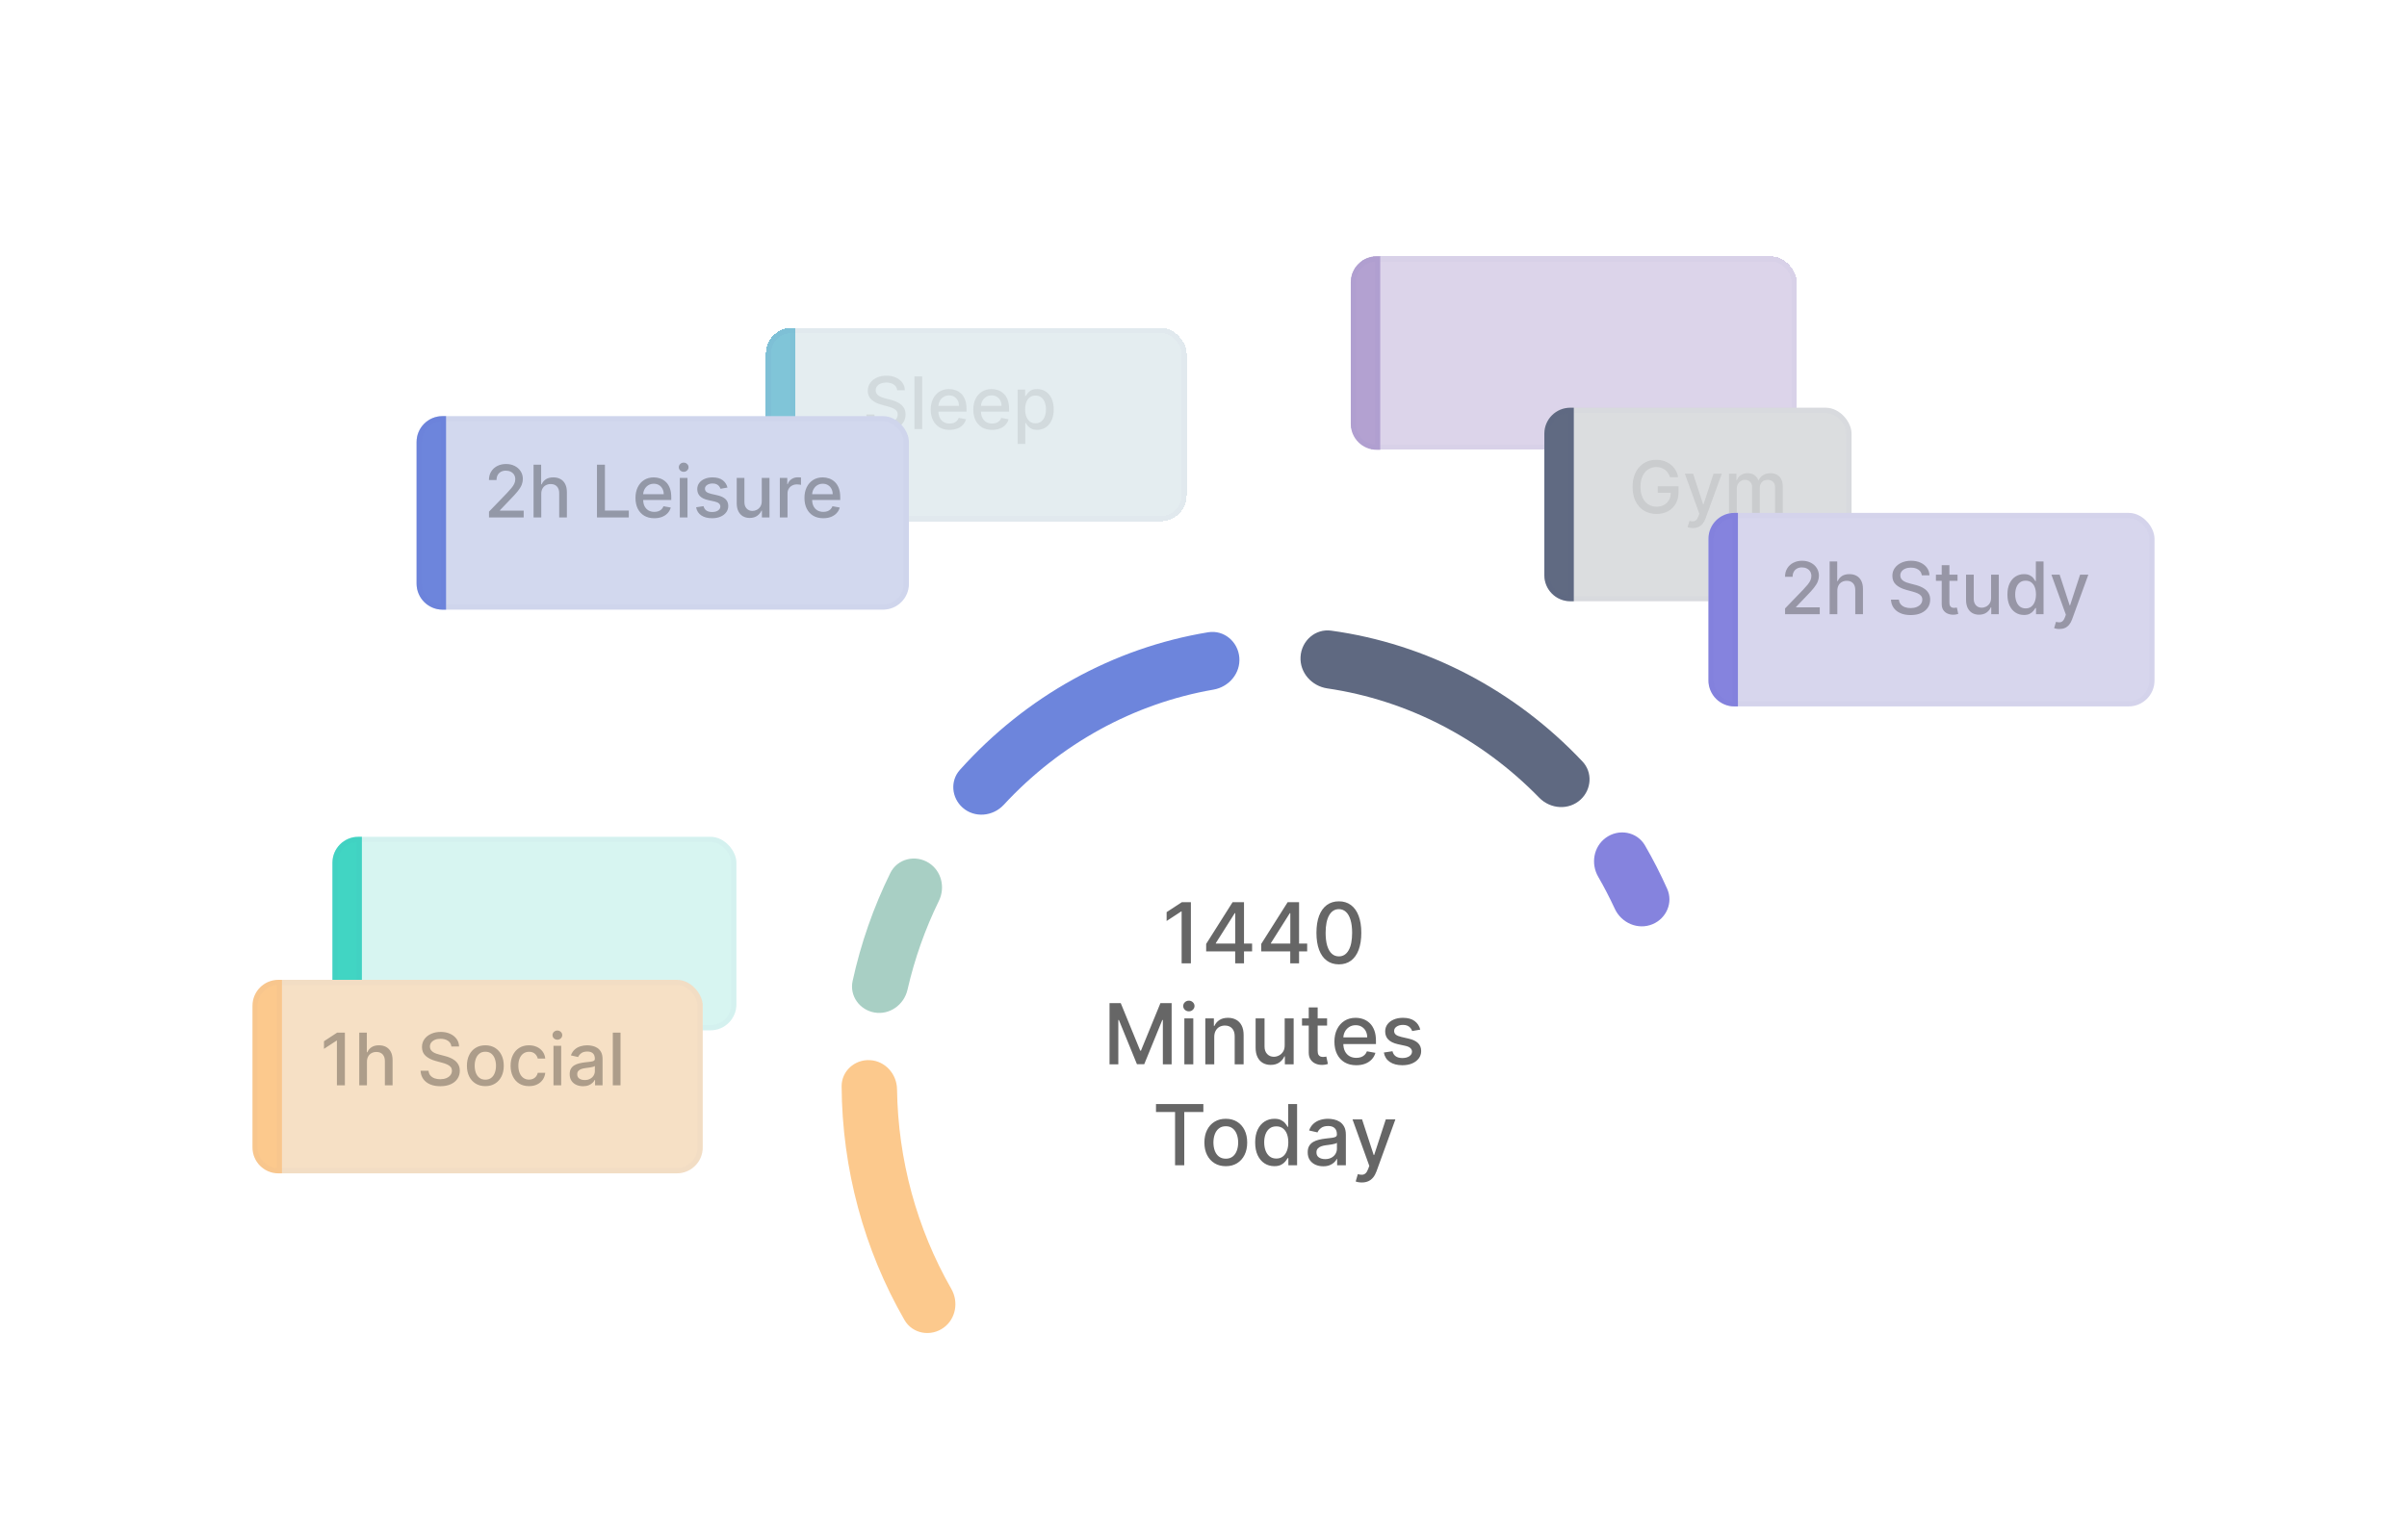 <svg width="572" height="366" viewBox="0 0 572 366" fill="none" xmlns="http://www.w3.org/2000/svg">
<path d="M224.29 315.578C221.214 317.848 216.847 317.091 214.939 313.778C205.295 297.033 200.131 277.842 200.002 258.251C199.978 254.602 203.114 251.805 206.757 252.012C210.371 252.218 213.117 255.307 213.169 258.926C213.408 275.665 217.86 292.042 226.068 306.378C227.84 309.474 227.16 313.46 224.29 315.578Z" fill="#FCC98D"/>
<path d="M228.763 191.991C226.118 189.657 225.75 185.643 228.104 183.016C243.784 165.519 264.546 154.012 287.1 150.3C290.847 149.684 294.197 152.507 294.514 156.292C294.828 160.029 292.064 163.292 288.37 163.933C269.412 167.221 251.942 176.819 238.533 191.314C235.957 194.098 231.607 194.501 228.763 191.991Z" fill="#6D85DC"/>
<path d="M309.062 156.114C309.29 152.311 312.576 149.395 316.35 149.915C338.965 153.028 359.976 163.968 376.062 181.021C378.496 183.602 378.227 187.647 375.628 190.061C372.831 192.657 368.445 192.362 365.782 189.628C352.059 175.541 334.415 166.435 315.437 163.645C311.702 163.096 308.837 159.882 309.062 156.114Z" fill="#5F6981"/>
<path d="M207.789 240.684C204.253 240.059 201.851 236.71 202.616 233.201C204.562 224.282 207.571 215.658 211.571 207.536C213.249 204.128 217.527 203.086 220.731 205.126C223.734 207.038 224.68 210.962 223.116 214.16C219.84 220.861 217.335 227.951 215.655 235.278C214.833 238.863 211.411 241.324 207.789 240.684Z" fill="#A8CFC4"/>
<path d="M381.547 199.193C384.621 196.912 388.996 197.657 390.915 200.969C392.848 204.305 394.609 207.748 396.189 211.284C397.646 214.544 396.025 218.296 392.735 219.683C389.273 221.141 385.312 219.426 383.734 216.017C382.531 213.419 381.216 210.881 379.792 208.41C378.01 205.315 378.68 201.322 381.547 199.193Z" fill="#8583DE"/>
<g filter="url(#filter0_d_1550_3530)">
<rect x="321" y="56" width="106" height="46" rx="6.152" fill="#B3A1D1" fill-opacity="0.46" shape-rendering="crispEdges"/>
<rect x="321.615" y="56.615" width="104.77" height="44.77" rx="5.537" stroke="#345BA2" stroke-opacity="0.02" stroke-width="1.23" shape-rendering="crispEdges"/>
</g>
<g filter="url(#filter1_d_1550_3530)">
<rect x="79" y="194" width="96" height="46" rx="6.152" fill="#D7F5F1"/>
<rect x="79.615" y="194.615" width="94.77" height="44.77" rx="5.537" stroke="#345BA2" stroke-opacity="0.02" stroke-width="1.23"/>
</g>
<g filter="url(#filter2_d_1550_3530)">
<rect x="367" y="92" width="73" height="46" rx="6.152" fill="#DBDDDF"/>
<rect x="367.615" y="92.615" width="71.77" height="44.77" rx="5.537" stroke="#345BA2" stroke-opacity="0.02" stroke-width="1.23"/>
</g>
<g filter="url(#filter3_d_1550_3530)">
<rect x="182" y="73" width="100" height="46" rx="6.152" fill="#BBD3DA" fill-opacity="0.4" shape-rendering="crispEdges"/>
<rect x="182.615" y="73.615" width="98.77" height="44.77" rx="5.537" stroke="#345BA2" stroke-opacity="0.02" stroke-width="1.23" shape-rendering="crispEdges"/>
</g>
<path d="M213.209 92.763C213.144 92.184 212.875 91.736 212.402 91.417C211.929 91.095 211.333 90.934 210.616 90.934C210.102 90.934 209.657 91.016 209.282 91.179C208.907 91.338 208.615 91.558 208.407 91.84C208.203 92.117 208.101 92.433 208.101 92.788C208.101 93.085 208.171 93.342 208.309 93.558C208.452 93.775 208.638 93.956 208.866 94.103C209.098 94.246 209.347 94.366 209.612 94.464C209.877 94.558 210.132 94.635 210.377 94.696L211.6 95.014C212 95.112 212.41 95.245 212.83 95.412C213.25 95.579 213.639 95.799 213.998 96.073C214.357 96.346 214.647 96.684 214.867 97.088C215.091 97.492 215.203 97.975 215.203 98.538C215.203 99.247 215.02 99.877 214.653 100.428C214.29 100.978 213.762 101.413 213.068 101.731C212.379 102.049 211.545 102.208 210.567 102.208C209.629 102.208 208.817 102.059 208.132 101.761C207.447 101.464 206.911 101.042 206.523 100.495C206.136 99.945 205.922 99.292 205.881 98.538H207.777C207.814 98.99 207.961 99.368 208.218 99.669C208.479 99.967 208.811 100.189 209.215 100.336C209.623 100.479 210.069 100.55 210.554 100.55C211.089 100.55 211.564 100.467 211.98 100.299C212.4 100.128 212.73 99.892 212.971 99.59C213.211 99.284 213.332 98.927 213.332 98.519C213.332 98.148 213.225 97.844 213.013 97.608C212.805 97.371 212.522 97.176 212.163 97.021C211.808 96.866 211.407 96.729 210.958 96.611L209.478 96.207C208.475 95.934 207.679 95.532 207.092 95.002C206.509 94.472 206.217 93.77 206.217 92.898C206.217 92.176 206.413 91.546 206.805 91.007C207.196 90.469 207.726 90.051 208.395 89.754C209.064 89.452 209.818 89.301 210.658 89.301C211.507 89.301 212.255 89.45 212.903 89.747C213.556 90.045 214.07 90.455 214.445 90.977C214.82 91.495 215.016 92.09 215.032 92.763H213.209ZM219.144 89.472V102H217.315V89.472H219.144ZM225.654 102.19C224.729 102.19 223.931 101.992 223.263 101.596C222.598 101.197 222.084 100.636 221.721 99.914C221.362 99.188 221.183 98.338 221.183 97.363C221.183 96.401 221.362 95.553 221.721 94.819C222.084 94.084 222.59 93.511 223.238 93.1C223.891 92.688 224.653 92.482 225.526 92.482C226.056 92.482 226.57 92.569 227.068 92.745C227.565 92.92 228.012 93.195 228.407 93.571C228.803 93.946 229.115 94.433 229.343 95.033C229.571 95.628 229.686 96.352 229.686 97.204V97.853H222.217V96.482H227.893C227.893 96.001 227.795 95.575 227.6 95.204C227.404 94.829 227.129 94.533 226.774 94.317C226.423 94.101 226.011 93.993 225.538 93.993C225.024 93.993 224.576 94.119 224.192 94.372C223.813 94.621 223.52 94.947 223.312 95.351C223.108 95.75 223.006 96.185 223.006 96.654V97.724C223.006 98.352 223.116 98.886 223.336 99.327C223.56 99.767 223.872 100.104 224.272 100.336C224.672 100.565 225.139 100.679 225.673 100.679C226.019 100.679 226.335 100.63 226.621 100.532C226.906 100.43 227.153 100.279 227.361 100.079C227.569 99.879 227.728 99.633 227.838 99.339L229.569 99.651C229.431 100.161 229.182 100.607 228.823 100.991C228.468 101.37 228.022 101.666 227.483 101.878C226.949 102.086 226.34 102.19 225.654 102.19ZM235.765 102.19C234.839 102.19 234.042 101.992 233.373 101.596C232.708 101.197 232.194 100.636 231.831 99.914C231.472 99.188 231.293 98.338 231.293 97.363C231.293 96.401 231.472 95.553 231.831 94.819C232.194 94.084 232.7 93.511 233.348 93.1C234.001 92.688 234.763 92.482 235.636 92.482C236.166 92.482 236.68 92.569 237.178 92.745C237.675 92.92 238.122 93.195 238.517 93.571C238.913 93.946 239.225 94.433 239.453 95.033C239.682 95.628 239.796 96.352 239.796 97.204V97.853H232.327V96.482H238.003C238.003 96.001 237.906 95.575 237.71 95.204C237.514 94.829 237.239 94.533 236.884 94.317C236.533 94.101 236.121 93.993 235.648 93.993C235.134 93.993 234.686 94.119 234.303 94.372C233.923 94.621 233.63 94.947 233.422 95.351C233.218 95.75 233.116 96.185 233.116 96.654V97.724C233.116 98.352 233.226 98.886 233.446 99.327C233.67 99.767 233.982 100.104 234.382 100.336C234.782 100.565 235.249 100.679 235.783 100.679C236.13 100.679 236.446 100.63 236.731 100.532C237.017 100.43 237.263 100.279 237.471 100.079C237.679 99.879 237.838 99.633 237.948 99.339L239.679 99.651C239.541 100.161 239.292 100.607 238.933 100.991C238.578 101.37 238.132 101.666 237.594 101.878C237.059 102.086 236.45 102.19 235.765 102.19ZM241.825 105.523V92.604H243.611V94.127H243.764C243.87 93.931 244.023 93.705 244.223 93.448C244.423 93.191 244.7 92.967 245.055 92.775C245.41 92.58 245.879 92.482 246.462 92.482C247.22 92.482 247.897 92.673 248.493 93.057C249.088 93.44 249.555 93.993 249.894 94.715C250.236 95.436 250.407 96.305 250.407 97.32C250.407 98.336 250.238 99.207 249.9 99.932C249.561 100.654 249.096 101.211 248.505 101.602C247.914 101.99 247.239 102.184 246.48 102.184C245.909 102.184 245.442 102.088 245.079 101.896C244.721 101.704 244.439 101.48 244.235 101.223C244.031 100.966 243.874 100.738 243.764 100.538H243.654V105.523H241.825ZM243.617 97.302C243.617 97.963 243.713 98.542 243.905 99.039C244.097 99.537 244.374 99.926 244.737 100.208C245.1 100.485 245.544 100.624 246.07 100.624C246.617 100.624 247.074 100.479 247.441 100.189C247.808 99.896 248.085 99.498 248.273 98.996C248.464 98.495 248.56 97.93 248.56 97.302C248.56 96.682 248.466 96.126 248.279 95.632C248.095 95.139 247.818 94.749 247.447 94.464C247.08 94.178 246.621 94.035 246.07 94.035C245.54 94.035 245.092 94.172 244.725 94.445C244.362 94.719 244.086 95.1 243.899 95.589C243.711 96.079 243.617 96.65 243.617 97.302Z" fill="black" fill-opacity="0.08"/>
<path d="M396.855 113.43C396.736 113.059 396.577 112.726 396.378 112.433C396.182 112.135 395.947 111.882 395.674 111.674C395.401 111.462 395.089 111.301 394.738 111.191C394.392 111.081 394.01 111.026 393.594 111.026C392.889 111.026 392.253 111.207 391.686 111.57C391.119 111.933 390.67 112.465 390.34 113.167C390.014 113.864 389.851 114.719 389.851 115.73C389.851 116.745 390.016 117.604 390.346 118.305C390.676 119.007 391.129 119.539 391.704 119.902C392.279 120.265 392.934 120.446 393.668 120.446C394.349 120.446 394.942 120.308 395.448 120.03C395.958 119.753 396.351 119.361 396.628 118.856C396.91 118.346 397.05 117.747 397.05 117.057L397.54 117.149H393.955V115.589H398.879V117.015C398.879 118.067 398.655 118.98 398.207 119.755C397.762 120.526 397.146 121.121 396.359 121.541C395.576 121.961 394.679 122.171 393.668 122.171C392.534 122.171 391.539 121.91 390.683 121.388C389.83 120.866 389.165 120.126 388.688 119.168C388.211 118.205 387.973 117.063 387.973 115.742C387.973 114.743 388.111 113.846 388.389 113.051C388.666 112.255 389.055 111.581 389.557 111.026C390.063 110.467 390.656 110.041 391.337 109.747C392.022 109.45 392.77 109.301 393.582 109.301C394.259 109.301 394.889 109.401 395.472 109.601C396.059 109.8 396.581 110.084 397.038 110.451C397.499 110.818 397.88 111.254 398.182 111.76C398.484 112.262 398.688 112.818 398.794 113.43H396.855ZM402.288 125.523C402.015 125.523 401.766 125.501 401.542 125.456C401.318 125.415 401.15 125.371 401.04 125.322L401.481 123.823C401.815 123.913 402.113 123.951 402.374 123.939C402.635 123.927 402.865 123.829 403.065 123.646C403.269 123.462 403.448 123.162 403.603 122.746L403.83 122.122L400.392 112.604H402.349L404.729 119.896H404.827L407.206 112.604H409.17L405.298 123.254C405.118 123.743 404.89 124.157 404.613 124.496C404.335 124.838 404.005 125.095 403.622 125.267C403.238 125.438 402.794 125.523 402.288 125.523ZM410.889 122V112.604H412.644V114.133H412.761C412.956 113.615 413.277 113.212 413.721 112.922C414.166 112.629 414.698 112.482 415.318 112.482C415.946 112.482 416.472 112.629 416.896 112.922C417.324 113.216 417.64 113.62 417.844 114.133H417.942C418.166 113.632 418.523 113.232 419.012 112.934C419.502 112.633 420.085 112.482 420.762 112.482C421.614 112.482 422.31 112.749 422.848 113.283C423.39 113.817 423.661 114.623 423.661 115.699V122H421.832V115.871C421.832 115.234 421.659 114.774 421.312 114.488C420.966 114.203 420.552 114.06 420.071 114.06C419.475 114.06 419.012 114.243 418.682 114.611C418.352 114.973 418.187 115.44 418.187 116.011V122H416.364V115.754C416.364 115.245 416.205 114.835 415.887 114.525C415.568 114.215 415.155 114.06 414.645 114.06C414.298 114.06 413.978 114.152 413.684 114.335C413.395 114.515 413.16 114.765 412.981 115.088C412.806 115.41 412.718 115.783 412.718 116.207V122H410.889Z" fill="black" fill-opacity="0.08"/>
<path d="M283.004 214.455V229H280.802V216.656H280.717L277.237 218.929V216.827L280.866 214.455H283.004ZM286.633 226.159V224.384L292.918 214.455H294.317V217.068H293.43L288.934 224.185V224.298H297.549V226.159H286.633ZM293.529 229V225.619L293.543 224.81V214.455H295.624V229H293.529ZM299.719 226.159V224.384L306.004 214.455H307.403V217.068H306.516L302.02 224.185V224.298H310.635V226.159H299.719ZM306.615 229V225.619L306.629 224.81V214.455H308.71V229H306.615ZM318.174 229.241C317.052 229.237 316.093 228.941 315.298 228.354C314.502 227.767 313.894 226.912 313.472 225.79C313.051 224.668 312.84 223.316 312.84 221.734C312.84 220.158 313.051 218.811 313.472 217.693C313.898 216.576 314.509 215.723 315.305 215.136C316.105 214.549 317.061 214.256 318.174 214.256C319.287 214.256 320.241 214.552 321.036 215.143C321.832 215.731 322.44 216.583 322.862 217.7C323.288 218.813 323.501 220.158 323.501 221.734C323.501 223.321 323.29 224.675 322.869 225.797C322.447 226.914 321.839 227.769 321.043 228.361C320.248 228.948 319.291 229.241 318.174 229.241ZM318.174 227.345C319.159 227.345 319.928 226.865 320.482 225.903C321.041 224.942 321.32 223.553 321.32 221.734C321.32 220.527 321.192 219.507 320.937 218.673C320.686 217.835 320.324 217.201 319.85 216.77C319.381 216.334 318.823 216.116 318.174 216.116C317.194 216.116 316.424 216.599 315.866 217.565C315.307 218.531 315.025 219.921 315.021 221.734C315.021 222.946 315.146 223.972 315.397 224.81C315.653 225.643 316.015 226.275 316.484 226.706C316.952 227.132 317.516 227.345 318.174 227.345ZM263.67 238.455H266.334L270.964 249.761H271.135L275.765 238.455H278.429V253H276.341V242.474H276.206L271.916 252.979H270.183L265.893 242.467H265.758V253H263.67V238.455ZM281.449 253V242.091H283.573V253H281.449ZM282.521 240.408C282.152 240.408 281.835 240.285 281.57 240.038C281.309 239.787 281.179 239.489 281.179 239.143C281.179 238.793 281.309 238.495 281.57 238.249C281.835 237.998 282.152 237.872 282.521 237.872C282.891 237.872 283.206 237.998 283.466 238.249C283.731 238.495 283.864 238.793 283.864 239.143C283.864 239.489 283.731 239.787 283.466 240.038C283.206 240.285 282.891 240.408 282.521 240.408ZM288.553 246.523V253H286.43V242.091H288.468V243.866H288.603C288.854 243.289 289.247 242.825 289.782 242.474C290.322 242.124 291.001 241.949 291.82 241.949C292.564 241.949 293.215 242.105 293.773 242.418C294.332 242.725 294.765 243.185 295.073 243.795C295.381 244.406 295.535 245.161 295.535 246.061V253H293.411V246.317C293.411 245.526 293.205 244.908 292.793 244.463C292.381 244.013 291.815 243.788 291.096 243.788C290.603 243.788 290.165 243.895 289.782 244.108C289.403 244.321 289.102 244.634 288.88 245.045C288.662 245.453 288.553 245.945 288.553 246.523ZM305.293 248.476V242.091H307.424V253H305.336V251.111H305.222C304.971 251.693 304.569 252.179 304.015 252.567C303.465 252.95 302.781 253.142 301.962 253.142C301.261 253.142 300.641 252.988 300.101 252.68C299.566 252.368 299.145 251.906 298.837 251.295C298.534 250.685 298.383 249.929 298.383 249.03V242.091H300.506V248.774C300.506 249.518 300.712 250.109 301.124 250.55C301.536 250.99 302.071 251.21 302.729 251.21C303.127 251.21 303.522 251.111 303.915 250.912C304.313 250.713 304.642 250.412 304.903 250.01C305.168 249.607 305.298 249.096 305.293 248.476ZM315.369 242.091V243.795H309.411V242.091H315.369ZM311.009 239.477H313.132V249.797C313.132 250.209 313.194 250.519 313.317 250.727C313.44 250.931 313.599 251.071 313.793 251.146C313.992 251.217 314.207 251.253 314.439 251.253C314.61 251.253 314.759 251.241 314.887 251.217C315.014 251.194 315.114 251.175 315.185 251.161L315.568 252.915C315.445 252.962 315.27 253.009 315.043 253.057C314.816 253.109 314.531 253.137 314.191 253.142C313.632 253.152 313.111 253.052 312.628 252.844C312.145 252.635 311.754 252.313 311.456 251.878C311.158 251.442 311.009 250.895 311.009 250.237V239.477ZM322.303 253.22C321.228 253.22 320.303 252.991 319.526 252.531C318.754 252.067 318.158 251.416 317.736 250.578C317.32 249.735 317.111 248.748 317.111 247.616C317.111 246.499 317.32 245.514 317.736 244.662C318.158 243.81 318.745 243.144 319.498 242.666C320.255 242.188 321.141 241.949 322.154 241.949C322.769 241.949 323.366 242.051 323.944 242.254C324.521 242.458 325.04 242.777 325.499 243.213C325.958 243.649 326.321 244.214 326.586 244.911C326.851 245.602 326.983 246.442 326.983 247.432V248.185H318.312V246.594H324.903C324.903 246.035 324.789 245.54 324.562 245.109C324.334 244.674 324.015 244.33 323.603 244.08C323.196 243.829 322.717 243.703 322.168 243.703C321.572 243.703 321.051 243.85 320.606 244.143C320.165 244.432 319.824 244.811 319.583 245.28C319.346 245.744 319.228 246.248 319.228 246.793V248.036C319.228 248.765 319.356 249.385 319.611 249.896C319.872 250.408 320.234 250.798 320.698 251.068C321.162 251.333 321.704 251.466 322.324 251.466C322.727 251.466 323.094 251.409 323.425 251.295C323.757 251.177 324.043 251.002 324.285 250.77C324.526 250.538 324.711 250.251 324.839 249.911L326.849 250.273C326.688 250.865 326.399 251.383 325.982 251.828C325.57 252.268 325.052 252.612 324.427 252.858C323.806 253.099 323.099 253.22 322.303 253.22ZM337.514 244.754L335.59 245.095C335.509 244.849 335.381 244.615 335.206 244.392C335.036 244.17 334.804 243.987 334.51 243.845C334.217 243.703 333.85 243.632 333.409 243.632C332.808 243.632 332.306 243.767 331.904 244.037C331.501 244.302 331.3 244.645 331.3 245.067C331.3 245.431 331.435 245.725 331.705 245.947C331.975 246.17 332.41 246.352 333.012 246.494L334.744 246.892C335.748 247.124 336.496 247.482 336.989 247.964C337.481 248.447 337.727 249.075 337.727 249.847C337.727 250.5 337.538 251.082 337.159 251.594C336.785 252.1 336.262 252.498 335.59 252.787C334.922 253.076 334.148 253.22 333.267 253.22C332.046 253.22 331.049 252.96 330.277 252.439C329.505 251.913 329.032 251.168 328.857 250.202L330.909 249.889C331.037 250.424 331.3 250.829 331.698 251.104C332.095 251.374 332.614 251.509 333.253 251.509C333.949 251.509 334.505 251.364 334.922 251.075C335.339 250.782 335.547 250.424 335.547 250.003C335.547 249.662 335.419 249.375 335.164 249.143C334.913 248.911 334.527 248.736 334.006 248.618L332.159 248.213C331.141 247.981 330.388 247.612 329.901 247.105C329.418 246.598 329.176 245.957 329.176 245.18C329.176 244.536 329.356 243.973 329.716 243.49C330.076 243.007 330.573 242.631 331.208 242.361C331.842 242.086 332.569 241.949 333.388 241.949C334.567 241.949 335.495 242.205 336.172 242.716C336.849 243.223 337.297 243.902 337.514 244.754ZM274.711 264.344V262.455H285.968V264.344H281.43V277H279.242V264.344H274.711ZM291.298 277.22C290.275 277.22 289.383 276.986 288.621 276.517C287.858 276.048 287.266 275.393 286.845 274.55C286.424 273.707 286.213 272.722 286.213 271.595C286.213 270.464 286.424 269.474 286.845 268.626C287.266 267.779 287.858 267.121 288.621 266.652C289.383 266.183 290.275 265.949 291.298 265.949C292.321 265.949 293.213 266.183 293.976 266.652C294.738 267.121 295.33 267.779 295.751 268.626C296.173 269.474 296.383 270.464 296.383 271.595C296.383 272.722 296.173 273.707 295.751 274.55C295.33 275.393 294.738 276.048 293.976 276.517C293.213 276.986 292.321 277.22 291.298 277.22ZM291.305 275.438C291.968 275.438 292.517 275.262 292.953 274.912C293.389 274.562 293.711 274.095 293.919 273.513C294.132 272.93 294.238 272.289 294.238 271.588C294.238 270.892 294.132 270.253 293.919 269.67C293.711 269.083 293.389 268.612 292.953 268.257C292.517 267.902 291.968 267.724 291.305 267.724C290.638 267.724 290.084 267.902 289.643 268.257C289.208 268.612 288.883 269.083 288.67 269.67C288.462 270.253 288.358 270.892 288.358 271.588C288.358 272.289 288.462 272.93 288.67 273.513C288.883 274.095 289.208 274.562 289.643 274.912C290.084 275.262 290.638 275.438 291.305 275.438ZM302.838 277.213C301.957 277.213 301.171 276.988 300.48 276.538C299.793 276.084 299.253 275.437 298.86 274.599C298.472 273.757 298.278 272.746 298.278 271.567C298.278 270.388 298.474 269.379 298.867 268.541C299.265 267.703 299.81 267.062 300.501 266.616C301.192 266.171 301.976 265.949 302.852 265.949C303.529 265.949 304.073 266.062 304.485 266.29C304.902 266.512 305.224 266.773 305.451 267.071C305.683 267.369 305.863 267.632 305.991 267.859H306.119V262.455H308.242V277H306.169V275.303H305.991C305.863 275.535 305.678 275.8 305.437 276.098C305.2 276.396 304.874 276.657 304.457 276.879C304.04 277.102 303.5 277.213 302.838 277.213ZM303.306 275.402C303.917 275.402 304.433 275.241 304.855 274.919C305.281 274.592 305.603 274.14 305.82 273.562C306.043 272.985 306.154 272.312 306.154 271.545C306.154 270.788 306.045 270.125 305.828 269.557C305.61 268.989 305.29 268.546 304.869 268.229C304.447 267.911 303.927 267.753 303.306 267.753C302.667 267.753 302.134 267.919 301.708 268.25C301.282 268.581 300.96 269.034 300.742 269.607C300.529 270.179 300.423 270.826 300.423 271.545C300.423 272.275 300.532 272.93 300.749 273.513C300.967 274.095 301.289 274.557 301.715 274.898C302.146 275.234 302.677 275.402 303.306 275.402ZM314.448 277.241C313.757 277.241 313.132 277.114 312.573 276.858C312.014 276.598 311.572 276.221 311.245 275.729C310.923 275.236 310.762 274.633 310.762 273.918C310.762 273.302 310.88 272.795 311.117 272.398C311.354 272 311.673 271.685 312.076 271.453C312.478 271.221 312.928 271.046 313.425 270.928C313.922 270.809 314.429 270.719 314.945 270.658C315.599 270.582 316.129 270.52 316.536 270.473C316.943 270.421 317.239 270.338 317.424 270.224C317.608 270.111 317.701 269.926 317.701 269.67V269.621C317.701 269 317.526 268.52 317.175 268.179C316.83 267.838 316.314 267.668 315.627 267.668C314.912 267.668 314.349 267.826 313.937 268.143C313.529 268.456 313.248 268.804 313.091 269.188L311.096 268.733C311.332 268.07 311.678 267.535 312.133 267.128C312.592 266.716 313.12 266.418 313.716 266.233C314.313 266.044 314.94 265.949 315.599 265.949C316.034 265.949 316.496 266.001 316.983 266.105C317.476 266.205 317.935 266.389 318.361 266.659C318.792 266.929 319.145 267.315 319.42 267.817C319.694 268.314 319.831 268.96 319.831 269.756V277H317.758V275.509H317.672C317.535 275.783 317.329 276.053 317.055 276.318C316.78 276.583 316.427 276.804 315.996 276.979C315.565 277.154 315.049 277.241 314.448 277.241ZM314.91 275.537C315.497 275.537 315.999 275.421 316.415 275.189C316.837 274.957 317.156 274.654 317.374 274.28C317.597 273.901 317.708 273.496 317.708 273.065V271.659C317.632 271.735 317.485 271.806 317.268 271.872C317.055 271.934 316.811 271.988 316.536 272.036C316.261 272.078 315.994 272.118 315.733 272.156C315.473 272.189 315.255 272.218 315.08 272.241C314.668 272.294 314.292 272.381 313.951 272.504C313.615 272.627 313.345 272.805 313.141 273.037C312.942 273.264 312.843 273.567 312.843 273.946C312.843 274.472 313.037 274.869 313.425 275.139C313.814 275.404 314.308 275.537 314.91 275.537ZM323.612 281.091C323.294 281.091 323.006 281.065 322.745 281.013C322.485 280.965 322.291 280.913 322.163 280.857L322.674 279.116C323.062 279.221 323.408 279.266 323.711 279.251C324.014 279.237 324.282 279.124 324.514 278.911C324.75 278.697 324.959 278.349 325.139 277.866L325.401 277.142L321.41 266.091H323.683L326.445 274.557H326.559L329.322 266.091H331.602L327.106 278.456C326.898 279.024 326.633 279.505 326.311 279.898C325.989 280.295 325.605 280.594 325.16 280.793C324.715 280.991 324.199 281.091 323.612 281.091Z" fill="black" fill-opacity="0.6"/>
<g filter="url(#filter4_d_1550_3530)">
<rect x="406" y="117" width="106" height="46" rx="6.152" fill="#D7D6ED"/>
<rect x="406.615" y="117.615" width="104.77" height="44.77" rx="5.537" stroke="#345BA2" stroke-opacity="0.02" stroke-width="1.23"/>
</g>
<path d="M424.205 146V144.63L428.444 140.238C428.897 139.761 429.27 139.343 429.564 138.984C429.861 138.621 430.084 138.276 430.23 137.95C430.377 137.624 430.451 137.277 430.451 136.91C430.451 136.494 430.353 136.135 430.157 135.833C429.961 135.527 429.694 135.293 429.356 135.13C429.017 134.963 428.636 134.879 428.212 134.879C427.763 134.879 427.372 134.971 427.037 135.154C426.703 135.338 426.446 135.597 426.267 135.931C426.087 136.266 425.997 136.657 425.997 137.106H424.193C424.193 136.343 424.368 135.676 424.719 135.105C425.07 134.534 425.551 134.092 426.163 133.778C426.774 133.46 427.47 133.301 428.248 133.301C429.036 133.301 429.729 133.458 430.328 133.772C430.932 134.082 431.403 134.506 431.741 135.044C432.08 135.578 432.249 136.182 432.249 136.855C432.249 137.32 432.161 137.775 431.986 138.219C431.815 138.664 431.515 139.159 431.087 139.705C430.659 140.248 430.063 140.906 429.301 141.681L426.811 144.287V144.379H432.451V146H424.205ZM436.623 140.421V146H434.794V133.472H436.598V138.133H436.715C436.935 137.628 437.271 137.226 437.724 136.928C438.177 136.631 438.768 136.482 439.498 136.482C440.142 136.482 440.705 136.614 441.186 136.879C441.671 137.144 442.047 137.54 442.312 138.066C442.581 138.588 442.715 139.241 442.715 140.024V146H440.886V140.244C440.886 139.555 440.709 139.02 440.354 138.641C439.999 138.258 439.506 138.066 438.874 138.066C438.442 138.066 438.054 138.158 437.712 138.341C437.373 138.525 437.106 138.794 436.91 139.149C436.719 139.5 436.623 139.924 436.623 140.421ZM456.695 136.763C456.629 136.184 456.36 135.735 455.887 135.417C455.414 135.095 454.819 134.934 454.101 134.934C453.587 134.934 453.143 135.016 452.767 135.179C452.392 135.338 452.101 135.558 451.893 135.839C451.689 136.117 451.587 136.433 451.587 136.788C451.587 137.085 451.656 137.342 451.795 137.558C451.938 137.775 452.123 137.956 452.351 138.103C452.584 138.246 452.833 138.366 453.098 138.464C453.363 138.558 453.618 138.635 453.862 138.696L455.086 139.014C455.485 139.112 455.895 139.245 456.315 139.412C456.735 139.579 457.125 139.799 457.484 140.073C457.843 140.346 458.132 140.684 458.352 141.088C458.577 141.492 458.689 141.975 458.689 142.538C458.689 143.247 458.505 143.877 458.138 144.428C457.775 144.978 457.247 145.413 456.554 145.731C455.865 146.049 455.031 146.208 454.052 146.208C453.114 146.208 452.303 146.059 451.617 145.761C450.932 145.464 450.396 145.042 450.009 144.495C449.621 143.945 449.407 143.292 449.366 142.538H451.263C451.299 142.99 451.446 143.368 451.703 143.669C451.964 143.967 452.296 144.189 452.7 144.336C453.108 144.479 453.555 144.55 454.04 144.55C454.574 144.55 455.049 144.467 455.465 144.299C455.885 144.128 456.215 143.892 456.456 143.59C456.697 143.284 456.817 142.927 456.817 142.519C456.817 142.148 456.711 141.844 456.499 141.608C456.291 141.371 456.007 141.176 455.649 141.021C455.294 140.866 454.892 140.729 454.444 140.611L452.963 140.207C451.96 139.934 451.165 139.532 450.578 139.002C449.994 138.472 449.703 137.77 449.703 136.898C449.703 136.176 449.899 135.546 450.29 135.008C450.681 134.469 451.212 134.051 451.88 133.754C452.549 133.452 453.304 133.301 454.144 133.301C454.992 133.301 455.74 133.45 456.389 133.747C457.041 134.045 457.555 134.455 457.93 134.977C458.305 135.495 458.501 136.09 458.518 136.763H456.695ZM465.187 136.604V138.072H460.054V136.604H465.187ZM461.431 134.353H463.26V143.241C463.26 143.596 463.313 143.863 463.419 144.043C463.525 144.218 463.662 144.338 463.829 144.403C464 144.465 464.186 144.495 464.385 144.495C464.532 144.495 464.661 144.485 464.771 144.465C464.881 144.444 464.967 144.428 465.028 144.416L465.358 145.927C465.252 145.967 465.101 146.008 464.905 146.049C464.71 146.094 464.465 146.118 464.171 146.122C463.69 146.13 463.241 146.045 462.826 145.865C462.41 145.686 462.073 145.409 461.816 145.033C461.559 144.658 461.431 144.187 461.431 143.62V134.353ZM473.162 142.103V136.604H474.997V146H473.199V144.373H473.101C472.885 144.874 472.538 145.292 472.061 145.627C471.588 145.957 470.998 146.122 470.293 146.122C469.689 146.122 469.155 145.99 468.69 145.725C468.229 145.456 467.867 145.058 467.601 144.532C467.34 144.006 467.21 143.355 467.21 142.581V136.604H469.039V142.36C469.039 143.001 469.216 143.51 469.571 143.89C469.926 144.269 470.387 144.458 470.954 144.458C471.296 144.458 471.637 144.373 471.975 144.202C472.318 144.03 472.601 143.771 472.825 143.425C473.054 143.078 473.166 142.638 473.162 142.103ZM480.972 146.184C480.213 146.184 479.536 145.99 478.941 145.602C478.35 145.211 477.885 144.654 477.546 143.932C477.212 143.207 477.045 142.336 477.045 141.32C477.045 140.305 477.214 139.436 477.552 138.715C477.895 137.993 478.364 137.44 478.959 137.057C479.555 136.673 480.23 136.482 480.984 136.482C481.567 136.482 482.036 136.58 482.391 136.775C482.75 136.967 483.027 137.191 483.223 137.448C483.423 137.705 483.578 137.932 483.688 138.127H483.798V133.472H485.627V146H483.841V144.538H483.688C483.578 144.738 483.419 144.966 483.211 145.223C483.007 145.48 482.726 145.704 482.367 145.896C482.008 146.088 481.543 146.184 480.972 146.184ZM481.376 144.624C481.902 144.624 482.346 144.485 482.709 144.208C483.076 143.926 483.354 143.537 483.541 143.039C483.733 142.542 483.829 141.963 483.829 141.302C483.829 140.65 483.735 140.079 483.547 139.589C483.36 139.1 483.084 138.719 482.721 138.445C482.358 138.172 481.91 138.036 481.376 138.036C480.825 138.036 480.366 138.178 479.999 138.464C479.632 138.749 479.355 139.139 479.167 139.632C478.984 140.126 478.892 140.682 478.892 141.302C478.892 141.93 478.986 142.495 479.174 142.996C479.361 143.498 479.638 143.896 480.005 144.189C480.377 144.479 480.833 144.624 481.376 144.624ZM489.394 149.523C489.12 149.523 488.872 149.501 488.647 149.456C488.423 149.415 488.256 149.371 488.146 149.322L488.586 147.823C488.921 147.913 489.218 147.951 489.479 147.939C489.74 147.927 489.971 147.829 490.171 147.646C490.374 147.462 490.554 147.162 490.709 146.746L490.935 146.122L487.497 136.604H489.455L491.834 143.896H491.932L494.312 136.604H496.275L492.403 147.254C492.224 147.743 491.996 148.157 491.718 148.496C491.441 148.838 491.111 149.095 490.727 149.267C490.344 149.438 489.899 149.523 489.394 149.523Z" fill="black" fill-opacity="0.3"/>
<g filter="url(#filter5_d_1550_3530)">
<path d="M406 123.152C406 119.754 408.754 117 412.152 117H413V163H412.152C408.754 163 406 160.246 406 156.848V123.152Z" fill="#8583DE"/>
<path d="M406.615 123.152C406.615 120.094 409.094 117.615 412.152 117.615H412.385V162.385H412.152C409.094 162.385 406.615 159.906 406.615 156.848V123.152Z" stroke="#345BA2" stroke-opacity="0.02" stroke-width="1.23"/>
</g>
<g filter="url(#filter6_d_1550_3530)">
<path d="M367 98.152C367 94.754 369.754 92 373.152 92H374V138H373.152C369.754 138 367 135.246 367 131.848V98.152Z" fill="#606A82"/>
<path d="M367.615 98.152C367.615 95.094 370.094 92.615 373.152 92.615H373.385V137.385H373.152C370.094 137.385 367.615 134.906 367.615 131.848V98.152Z" stroke="#345BA2" stroke-opacity="0.02" stroke-width="1.23"/>
</g>
<g filter="url(#filter7_d_1550_3530)">
<path d="M321 62.152C321 58.754 323.754 56 327.152 56H328V102H327.152C323.754 102 321 99.246 321 95.848V62.152Z" fill="#B3A1D1"/>
<path d="M321.615 62.152C321.615 59.094 324.094 56.615 327.152 56.615H327.385V101.385H327.152C324.094 101.385 321.615 98.906 321.615 95.848V62.152Z" stroke="#345BA2" stroke-opacity="0.02" stroke-width="1.23"/>
</g>
<g filter="url(#filter8_d_1550_3530)">
<path d="M182 79.152C182 75.754 184.754 73 188.152 73H189V119H188.152C184.754 119 182 116.246 182 112.848V79.152Z" fill="#2FA3C5" fill-opacity="0.55" shape-rendering="crispEdges"/>
<path d="M182.615 79.152C182.615 76.094 185.094 73.615 188.152 73.615H188.385V118.385H188.152C185.094 118.385 182.615 115.906 182.615 112.848V79.152Z" stroke="#345BA2" stroke-opacity="0.02" stroke-width="1.23" shape-rendering="crispEdges"/>
</g>
<g filter="url(#filter9_d_1550_3530)">
<path d="M79 200.152C79 196.754 81.754 194 85.152 194H86V240H85.152C81.754 240 79 237.246 79 233.848V200.152Z" fill="#41D5C3"/>
<path d="M79.615 200.152C79.615 197.094 82.094 194.615 85.152 194.615H85.385V239.385H85.152C82.094 239.385 79.615 236.906 79.615 233.848V200.152Z" stroke="#345BA2" stroke-opacity="0.02" stroke-width="1.23"/>
</g>
<g filter="url(#filter10_d_1550_3530)">
<rect x="61" y="228" width="106" height="46" rx="6.152" fill="#F6E0C5"/>
<rect x="61.615" y="228.615" width="104.77" height="44.77" rx="5.537" stroke="#345BA2" stroke-opacity="0.02" stroke-width="1.23"/>
</g>
<path d="M81.958 245.472V258H80.062V247.368H79.988L76.991 249.326V247.515L80.117 245.472H81.958ZM87.2 252.421V258H85.371V245.472H87.176V250.133H87.292C87.512 249.628 87.849 249.226 88.302 248.928C88.754 248.631 89.346 248.482 90.076 248.482C90.72 248.482 91.283 248.614 91.764 248.879C92.249 249.144 92.624 249.54 92.889 250.066C93.159 250.588 93.293 251.241 93.293 252.024V258H91.464V252.244C91.464 251.555 91.287 251.02 90.932 250.641C90.577 250.258 90.084 250.066 89.451 250.066C89.019 250.066 88.632 250.158 88.289 250.341C87.951 250.525 87.684 250.794 87.488 251.149C87.296 251.5 87.2 251.924 87.2 252.421ZM107.272 248.763C107.207 248.184 106.938 247.735 106.465 247.417C105.992 247.095 105.396 246.934 104.679 246.934C104.165 246.934 103.72 247.016 103.345 247.179C102.97 247.338 102.678 247.558 102.47 247.839C102.266 248.117 102.164 248.433 102.164 248.788C102.164 249.085 102.234 249.342 102.372 249.558C102.515 249.775 102.701 249.956 102.929 250.103C103.162 250.246 103.41 250.366 103.675 250.464C103.94 250.558 104.195 250.635 104.44 250.696L105.663 251.014C106.063 251.112 106.473 251.245 106.893 251.412C107.313 251.579 107.702 251.799 108.061 252.073C108.42 252.346 108.71 252.684 108.93 253.088C109.154 253.492 109.266 253.975 109.266 254.538C109.266 255.247 109.083 255.877 108.716 256.428C108.353 256.978 107.825 257.413 107.132 257.731C106.442 258.049 105.608 258.208 104.63 258.208C103.692 258.208 102.88 258.059 102.195 257.761C101.51 257.464 100.974 257.042 100.586 256.495C100.199 255.945 99.985 255.292 99.944 254.538H101.84C101.877 254.99 102.024 255.368 102.281 255.669C102.542 255.967 102.874 256.189 103.278 256.336C103.686 256.479 104.132 256.55 104.617 256.55C105.152 256.55 105.627 256.467 106.043 256.299C106.463 256.128 106.793 255.892 107.034 255.59C107.274 255.284 107.395 254.927 107.395 254.519C107.395 254.148 107.289 253.844 107.077 253.608C106.869 253.371 106.585 253.176 106.226 253.021C105.871 252.866 105.47 252.729 105.021 252.611L103.541 252.207C102.538 251.934 101.742 251.532 101.155 251.002C100.572 250.472 100.28 249.77 100.28 248.898C100.28 248.176 100.476 247.546 100.868 247.008C101.259 246.469 101.789 246.051 102.458 245.754C103.127 245.452 103.881 245.301 104.721 245.301C105.57 245.301 106.318 245.45 106.966 245.747C107.619 246.045 108.133 246.455 108.508 246.977C108.883 247.495 109.079 248.09 109.095 248.763H107.272ZM115.336 258.19C114.455 258.19 113.687 257.988 113.03 257.584C112.373 257.18 111.864 256.615 111.501 255.89C111.138 255.164 110.956 254.315 110.956 253.345C110.956 252.37 111.138 251.518 111.501 250.788C111.864 250.058 112.373 249.491 113.03 249.087C113.687 248.684 114.455 248.482 115.336 248.482C116.217 248.482 116.986 248.684 117.642 249.087C118.299 249.491 118.809 250.058 119.172 250.788C119.535 251.518 119.716 252.37 119.716 253.345C119.716 254.315 119.535 255.164 119.172 255.89C118.809 256.615 118.299 257.18 117.642 257.584C116.986 257.988 116.217 258.19 115.336 258.19ZM115.342 256.654C115.913 256.654 116.386 256.503 116.761 256.202C117.137 255.9 117.414 255.498 117.593 254.996C117.777 254.495 117.869 253.942 117.869 253.339C117.869 252.739 117.777 252.189 117.593 251.687C117.414 251.181 117.137 250.776 116.761 250.47C116.386 250.164 115.913 250.011 115.342 250.011C114.767 250.011 114.29 250.164 113.911 250.47C113.536 250.776 113.256 251.181 113.073 251.687C112.893 252.189 112.804 252.739 112.804 253.339C112.804 253.942 112.893 254.495 113.073 254.996C113.256 255.498 113.536 255.9 113.911 256.202C114.29 256.503 114.767 256.654 115.342 256.654ZM125.715 258.19C124.806 258.19 124.023 257.984 123.366 257.572C122.714 257.156 122.212 256.583 121.862 255.853C121.511 255.123 121.336 254.287 121.336 253.345C121.336 252.391 121.515 251.548 121.874 250.819C122.233 250.084 122.738 249.511 123.391 249.1C124.043 248.688 124.812 248.482 125.697 248.482C126.411 248.482 127.047 248.614 127.606 248.879C128.164 249.14 128.615 249.507 128.957 249.98C129.304 250.454 129.51 251.006 129.575 251.638H127.795C127.697 251.198 127.473 250.819 127.122 250.5C126.776 250.182 126.311 250.023 125.728 250.023C125.218 250.023 124.771 250.158 124.388 250.427C124.009 250.692 123.713 251.071 123.501 251.565C123.289 252.054 123.183 252.633 123.183 253.302C123.183 253.987 123.287 254.578 123.495 255.076C123.703 255.574 123.996 255.959 124.376 256.232C124.759 256.505 125.21 256.642 125.728 256.642C126.074 256.642 126.388 256.579 126.67 256.452C126.955 256.322 127.194 256.136 127.385 255.896C127.581 255.655 127.718 255.366 127.795 255.027H129.575C129.51 255.635 129.312 256.177 128.982 256.654C128.652 257.131 128.209 257.507 127.654 257.78C127.104 258.053 126.458 258.19 125.715 258.19ZM131.531 258V248.604H133.36V258H131.531ZM132.455 247.154C132.137 247.154 131.864 247.048 131.635 246.836C131.411 246.62 131.299 246.363 131.299 246.065C131.299 245.764 131.411 245.507 131.635 245.295C131.864 245.079 132.137 244.971 132.455 244.971C132.773 244.971 133.044 245.079 133.268 245.295C133.497 245.507 133.611 245.764 133.611 246.065C133.611 246.363 133.497 246.62 133.268 246.836C133.044 247.048 132.773 247.154 132.455 247.154ZM138.555 258.208C137.96 258.208 137.421 258.098 136.94 257.878C136.459 257.653 136.078 257.329 135.796 256.905C135.519 256.481 135.38 255.961 135.38 255.345C135.38 254.815 135.482 254.379 135.686 254.036C135.89 253.694 136.165 253.422 136.512 253.223C136.859 253.023 137.246 252.872 137.674 252.77C138.103 252.668 138.539 252.59 138.983 252.537C139.546 252.472 140.003 252.419 140.354 252.378C140.704 252.334 140.959 252.262 141.118 252.164C141.277 252.066 141.357 251.907 141.357 251.687V251.644C141.357 251.11 141.206 250.696 140.904 250.403C140.606 250.109 140.162 249.962 139.571 249.962C138.955 249.962 138.47 250.099 138.115 250.372C137.764 250.641 137.521 250.941 137.387 251.271L135.668 250.88C135.872 250.309 136.17 249.848 136.561 249.497C136.957 249.142 137.411 248.885 137.925 248.726C138.439 248.563 138.979 248.482 139.546 248.482C139.921 248.482 140.319 248.527 140.739 248.616C141.163 248.702 141.559 248.861 141.926 249.093C142.297 249.326 142.601 249.658 142.837 250.091C143.074 250.519 143.192 251.075 143.192 251.761V258H141.406V256.715H141.332C141.214 256.952 141.037 257.184 140.8 257.413C140.564 257.641 140.26 257.831 139.889 257.982C139.518 258.133 139.073 258.208 138.555 258.208ZM138.953 256.74C139.458 256.74 139.891 256.64 140.25 256.44C140.613 256.24 140.888 255.979 141.075 255.657C141.267 255.331 141.363 254.982 141.363 254.611V253.4C141.298 253.465 141.171 253.526 140.984 253.583C140.8 253.636 140.59 253.683 140.354 253.724C140.117 253.761 139.887 253.795 139.662 253.828C139.438 253.857 139.251 253.881 139.1 253.902C138.745 253.946 138.421 254.022 138.127 254.128C137.837 254.234 137.605 254.387 137.43 254.587C137.258 254.782 137.173 255.043 137.173 255.37C137.173 255.822 137.34 256.165 137.674 256.397C138.009 256.626 138.435 256.74 138.953 256.74ZM147.457 245.472V258H145.628V245.472H147.457Z" fill="black" fill-opacity="0.3"/>
<g filter="url(#filter11_d_1550_3530)">
<path d="M60 234.152C60 230.754 62.754 228 66.152 228H67V274H66.152C62.754 274 60 271.246 60 267.848V234.152Z" fill="#FCC98D"/>
<path d="M60.615 234.152C60.615 231.094 63.094 228.615 66.152 228.615H66.385V273.385H66.152C63.094 273.385 60.615 270.906 60.615 267.848V234.152Z" stroke="#345BA2" stroke-opacity="0.02" stroke-width="1.23"/>
</g>
<g filter="url(#filter12_d_1550_3530)">
<rect x="99" y="94" width="117" height="46" rx="6.152" fill="#D2D8EE"/>
<rect x="99.615" y="94.615" width="115.77" height="44.77" rx="5.537" stroke="#345BA2" stroke-opacity="0.02" stroke-width="1.23"/>
</g>
<path d="M116.205 123V121.63L120.444 117.238C120.897 116.761 121.27 116.343 121.564 115.984C121.861 115.621 122.084 115.276 122.23 114.95C122.377 114.624 122.451 114.277 122.451 113.91C122.451 113.494 122.353 113.135 122.157 112.833C121.961 112.527 121.694 112.293 121.356 112.13C121.017 111.963 120.636 111.879 120.212 111.879C119.763 111.879 119.372 111.971 119.037 112.154C118.703 112.338 118.446 112.597 118.267 112.931C118.087 113.266 117.997 113.657 117.997 114.106H116.193C116.193 113.343 116.368 112.676 116.719 112.105C117.07 111.534 117.551 111.092 118.163 110.778C118.774 110.46 119.47 110.301 120.248 110.301C121.036 110.301 121.729 110.458 122.328 110.772C122.932 111.082 123.403 111.506 123.741 112.044C124.08 112.578 124.249 113.182 124.249 113.855C124.249 114.32 124.161 114.775 123.986 115.219C123.815 115.664 123.515 116.159 123.087 116.705C122.659 117.248 122.063 117.906 121.301 118.681L118.811 121.287V121.379H124.451V123H116.205ZM128.623 117.421V123H126.794V110.472H128.598V115.133H128.715C128.935 114.628 129.271 114.226 129.724 113.928C130.177 113.631 130.768 113.482 131.498 113.482C132.142 113.482 132.705 113.614 133.186 113.879C133.671 114.144 134.047 114.54 134.312 115.066C134.581 115.588 134.715 116.241 134.715 117.024V123H132.886V117.244C132.886 116.555 132.709 116.02 132.354 115.641C131.999 115.258 131.506 115.066 130.874 115.066C130.442 115.066 130.054 115.158 129.712 115.341C129.373 115.525 129.106 115.794 128.91 116.149C128.719 116.5 128.623 116.924 128.623 117.421ZM141.862 123V110.472H143.752V121.373H149.429V123H141.862ZM155.488 123.19C154.562 123.19 153.765 122.992 153.096 122.596C152.431 122.197 151.917 121.636 151.554 120.914C151.196 120.188 151.016 119.338 151.016 118.363C151.016 117.401 151.196 116.553 151.554 115.819C151.917 115.084 152.423 114.511 153.071 114.1C153.724 113.688 154.487 113.482 155.359 113.482C155.889 113.482 156.403 113.569 156.901 113.745C157.398 113.92 157.845 114.195 158.24 114.571C158.636 114.946 158.948 115.433 159.176 116.033C159.405 116.628 159.519 117.352 159.519 118.204V118.853H152.05V117.482H157.727C157.727 117.001 157.629 116.575 157.433 116.204C157.237 115.829 156.962 115.533 156.607 115.317C156.256 115.101 155.845 114.993 155.371 114.993C154.858 114.993 154.409 115.119 154.026 115.372C153.646 115.621 153.353 115.947 153.145 116.351C152.941 116.75 152.839 117.185 152.839 117.654V118.724C152.839 119.352 152.949 119.886 153.169 120.327C153.394 120.767 153.706 121.104 154.105 121.336C154.505 121.565 154.972 121.679 155.506 121.679C155.853 121.679 156.169 121.63 156.454 121.532C156.74 121.43 156.986 121.279 157.194 121.079C157.402 120.879 157.561 120.633 157.672 120.339L159.403 120.651C159.264 121.161 159.015 121.607 158.656 121.991C158.302 122.37 157.855 122.666 157.317 122.878C156.782 123.086 156.173 123.19 155.488 123.19ZM161.548 123V113.604H163.377V123H161.548ZM162.472 112.154C162.154 112.154 161.881 112.048 161.652 111.836C161.428 111.62 161.316 111.363 161.316 111.065C161.316 110.764 161.428 110.507 161.652 110.295C161.881 110.079 162.154 109.971 162.472 109.971C162.79 109.971 163.061 110.079 163.285 110.295C163.514 110.507 163.628 110.764 163.628 111.065C163.628 111.363 163.514 111.62 163.285 111.836C163.061 112.048 162.79 112.154 162.472 112.154ZM172.879 115.898L171.221 116.192C171.152 115.98 171.041 115.778 170.891 115.586C170.744 115.394 170.544 115.237 170.291 115.115C170.038 114.993 169.722 114.932 169.343 114.932C168.825 114.932 168.393 115.048 168.046 115.28C167.7 115.509 167.526 115.804 167.526 116.167C167.526 116.481 167.642 116.734 167.875 116.926C168.107 117.117 168.482 117.274 169 117.397L170.493 117.739C171.358 117.939 172.002 118.247 172.426 118.663C172.85 119.079 173.062 119.619 173.062 120.284C173.062 120.847 172.899 121.348 172.573 121.789C172.251 122.225 171.8 122.568 171.221 122.816C170.646 123.065 169.979 123.19 169.221 123.19C168.168 123.19 167.31 122.965 166.645 122.517C165.981 122.064 165.573 121.422 165.422 120.59L167.19 120.321C167.3 120.782 167.526 121.13 167.869 121.367C168.211 121.599 168.658 121.715 169.208 121.715C169.808 121.715 170.287 121.591 170.646 121.342C171.005 121.089 171.184 120.782 171.184 120.419C171.184 120.125 171.074 119.878 170.854 119.678C170.638 119.479 170.305 119.328 169.857 119.226L168.266 118.877C167.39 118.677 166.741 118.359 166.321 117.923C165.905 117.486 165.697 116.934 165.697 116.265C165.697 115.71 165.852 115.225 166.162 114.809C166.472 114.393 166.9 114.069 167.447 113.837C167.993 113.6 168.619 113.482 169.325 113.482C170.34 113.482 171.139 113.702 171.723 114.142C172.306 114.579 172.691 115.164 172.879 115.898ZM181.025 119.103V113.604H182.86V123H181.062V121.373H180.964C180.748 121.874 180.401 122.292 179.924 122.627C179.451 122.957 178.862 123.122 178.156 123.122C177.553 123.122 177.018 122.99 176.554 122.725C176.093 122.456 175.73 122.058 175.465 121.532C175.204 121.006 175.073 120.355 175.073 119.581V113.604H176.902V119.36C176.902 120.001 177.08 120.51 177.434 120.89C177.789 121.269 178.25 121.458 178.817 121.458C179.159 121.458 179.5 121.373 179.838 121.202C180.181 121.03 180.464 120.771 180.689 120.425C180.917 120.078 181.029 119.638 181.025 119.103ZM185.318 123V113.604H187.086V115.097H187.184C187.355 114.591 187.657 114.193 188.089 113.904C188.525 113.61 189.019 113.463 189.569 113.463C189.683 113.463 189.818 113.467 189.973 113.476C190.132 113.484 190.256 113.494 190.346 113.506V115.256C190.273 115.235 190.142 115.213 189.955 115.188C189.767 115.16 189.579 115.146 189.392 115.146C188.96 115.146 188.574 115.237 188.236 115.421C187.901 115.6 187.636 115.851 187.44 116.173C187.245 116.491 187.147 116.854 187.147 117.262V123H185.318ZM195.642 123.19C194.716 123.19 193.919 122.992 193.25 122.596C192.585 122.197 192.072 121.636 191.709 120.914C191.35 120.188 191.17 119.338 191.17 118.363C191.17 117.401 191.35 116.553 191.709 115.819C192.072 115.084 192.577 114.511 193.226 114.1C193.878 113.688 194.641 113.482 195.514 113.482C196.044 113.482 196.558 113.569 197.055 113.745C197.553 113.92 197.999 114.195 198.395 114.571C198.79 114.946 199.102 115.433 199.331 116.033C199.559 116.628 199.673 117.352 199.673 118.204V118.853H192.204V117.482H197.881C197.881 117.001 197.783 116.575 197.587 116.204C197.391 115.829 197.116 115.533 196.761 115.317C196.411 115.101 195.999 114.993 195.526 114.993C195.012 114.993 194.563 115.119 194.18 115.372C193.801 115.621 193.507 115.947 193.299 116.351C193.095 116.75 192.993 117.185 192.993 117.654V118.724C192.993 119.352 193.103 119.886 193.324 120.327C193.548 120.767 193.86 121.104 194.26 121.336C194.659 121.565 195.126 121.679 195.66 121.679C196.007 121.679 196.323 121.63 196.609 121.532C196.894 121.43 197.141 121.279 197.349 121.079C197.557 120.879 197.716 120.633 197.826 120.339L199.557 120.651C199.418 121.161 199.17 121.607 198.811 121.991C198.456 122.37 198.009 122.666 197.471 122.878C196.937 123.086 196.327 123.19 195.642 123.19Z" fill="black" fill-opacity="0.3"/>
<g filter="url(#filter13_d_1550_3530)">
<path d="M99 100.152C99 96.754 101.754 94 105.152 94H106V140H105.152C101.754 140 99 137.246 99 133.848V100.152Z" fill="#6D85DC"/>
<path d="M99.615 100.152C99.615 97.094 102.094 94.615 105.152 94.615H105.385V139.385H105.152C102.094 139.385 99.615 136.906 99.615 133.848V100.152Z" stroke="#345BA2" stroke-opacity="0.02" stroke-width="1.23"/>
</g>
<defs>
<filter id="filter0_d_1550_3530" x="261" y="0.922" width="226" height="166" filterUnits="userSpaceOnUse" color-interpolation-filters="sRGB">
<feFlood flood-opacity="0" result="BackgroundImageFix"/>
<feColorMatrix in="SourceAlpha" type="matrix" values="0 0 0 0 0 0 0 0 0 0 0 0 0 0 0 0 0 0 127 0" result="hardAlpha"/>
<feOffset dy="4.922"/>
<feGaussianBlur stdDeviation="30"/>
<feComposite in2="hardAlpha" operator="out"/>
<feColorMatrix type="matrix" values="0 0 0 0 0 0 0 0 0 0 0 0 0 0 0 0 0 0 0.05 0"/>
<feBlend mode="normal" in2="BackgroundImageFix" result="effect1_dropShadow_1550_3530"/>
<feBlend mode="normal" in="SourceGraphic" in2="effect1_dropShadow_1550_3530" result="shape"/>
</filter>
<filter id="filter1_d_1550_3530" x="19" y="138.922" width="216" height="166" filterUnits="userSpaceOnUse" color-interpolation-filters="sRGB">
<feFlood flood-opacity="0" result="BackgroundImageFix"/>
<feColorMatrix in="SourceAlpha" type="matrix" values="0 0 0 0 0 0 0 0 0 0 0 0 0 0 0 0 0 0 127 0" result="hardAlpha"/>
<feOffset dy="4.922"/>
<feGaussianBlur stdDeviation="30"/>
<feComposite in2="hardAlpha" operator="out"/>
<feColorMatrix type="matrix" values="0 0 0 0 0 0 0 0 0 0 0 0 0 0 0 0 0 0 0.05 0"/>
<feBlend mode="normal" in2="BackgroundImageFix" result="effect1_dropShadow_1550_3530"/>
<feBlend mode="normal" in="SourceGraphic" in2="effect1_dropShadow_1550_3530" result="shape"/>
</filter>
<filter id="filter2_d_1550_3530" x="307" y="36.922" width="193" height="166" filterUnits="userSpaceOnUse" color-interpolation-filters="sRGB">
<feFlood flood-opacity="0" result="BackgroundImageFix"/>
<feColorMatrix in="SourceAlpha" type="matrix" values="0 0 0 0 0 0 0 0 0 0 0 0 0 0 0 0 0 0 127 0" result="hardAlpha"/>
<feOffset dy="4.922"/>
<feGaussianBlur stdDeviation="30"/>
<feComposite in2="hardAlpha" operator="out"/>
<feColorMatrix type="matrix" values="0 0 0 0 0 0 0 0 0 0 0 0 0 0 0 0 0 0 0.05 0"/>
<feBlend mode="normal" in2="BackgroundImageFix" result="effect1_dropShadow_1550_3530"/>
<feBlend mode="normal" in="SourceGraphic" in2="effect1_dropShadow_1550_3530" result="shape"/>
</filter>
<filter id="filter3_d_1550_3530" x="122" y="17.922" width="220" height="166" filterUnits="userSpaceOnUse" color-interpolation-filters="sRGB">
<feFlood flood-opacity="0" result="BackgroundImageFix"/>
<feColorMatrix in="SourceAlpha" type="matrix" values="0 0 0 0 0 0 0 0 0 0 0 0 0 0 0 0 0 0 127 0" result="hardAlpha"/>
<feOffset dy="4.922"/>
<feGaussianBlur stdDeviation="30"/>
<feComposite in2="hardAlpha" operator="out"/>
<feColorMatrix type="matrix" values="0 0 0 0 0 0 0 0 0 0 0 0 0 0 0 0 0 0 0.05 0"/>
<feBlend mode="normal" in2="BackgroundImageFix" result="effect1_dropShadow_1550_3530"/>
<feBlend mode="normal" in="SourceGraphic" in2="effect1_dropShadow_1550_3530" result="shape"/>
</filter>
<filter id="filter4_d_1550_3530" x="346" y="61.922" width="226" height="166" filterUnits="userSpaceOnUse" color-interpolation-filters="sRGB">
<feFlood flood-opacity="0" result="BackgroundImageFix"/>
<feColorMatrix in="SourceAlpha" type="matrix" values="0 0 0 0 0 0 0 0 0 0 0 0 0 0 0 0 0 0 127 0" result="hardAlpha"/>
<feOffset dy="4.922"/>
<feGaussianBlur stdDeviation="30"/>
<feComposite in2="hardAlpha" operator="out"/>
<feColorMatrix type="matrix" values="0 0 0 0 0 0 0 0 0 0 0 0 0 0 0 0 0 0 0.05 0"/>
<feBlend mode="normal" in2="BackgroundImageFix" result="effect1_dropShadow_1550_3530"/>
<feBlend mode="normal" in="SourceGraphic" in2="effect1_dropShadow_1550_3530" result="shape"/>
</filter>
<filter id="filter5_d_1550_3530" x="346" y="61.922" width="127" height="166" filterUnits="userSpaceOnUse" color-interpolation-filters="sRGB">
<feFlood flood-opacity="0" result="BackgroundImageFix"/>
<feColorMatrix in="SourceAlpha" type="matrix" values="0 0 0 0 0 0 0 0 0 0 0 0 0 0 0 0 0 0 127 0" result="hardAlpha"/>
<feOffset dy="4.922"/>
<feGaussianBlur stdDeviation="30"/>
<feComposite in2="hardAlpha" operator="out"/>
<feColorMatrix type="matrix" values="0 0 0 0 0 0 0 0 0 0 0 0 0 0 0 0 0 0 0.05 0"/>
<feBlend mode="normal" in2="BackgroundImageFix" result="effect1_dropShadow_1550_3530"/>
<feBlend mode="normal" in="SourceGraphic" in2="effect1_dropShadow_1550_3530" result="shape"/>
</filter>
<filter id="filter6_d_1550_3530" x="307" y="36.922" width="127" height="166" filterUnits="userSpaceOnUse" color-interpolation-filters="sRGB">
<feFlood flood-opacity="0" result="BackgroundImageFix"/>
<feColorMatrix in="SourceAlpha" type="matrix" values="0 0 0 0 0 0 0 0 0 0 0 0 0 0 0 0 0 0 127 0" result="hardAlpha"/>
<feOffset dy="4.922"/>
<feGaussianBlur stdDeviation="30"/>
<feComposite in2="hardAlpha" operator="out"/>
<feColorMatrix type="matrix" values="0 0 0 0 0 0 0 0 0 0 0 0 0 0 0 0 0 0 0.05 0"/>
<feBlend mode="normal" in2="BackgroundImageFix" result="effect1_dropShadow_1550_3530"/>
<feBlend mode="normal" in="SourceGraphic" in2="effect1_dropShadow_1550_3530" result="shape"/>
</filter>
<filter id="filter7_d_1550_3530" x="261" y="0.922" width="127" height="166" filterUnits="userSpaceOnUse" color-interpolation-filters="sRGB">
<feFlood flood-opacity="0" result="BackgroundImageFix"/>
<feColorMatrix in="SourceAlpha" type="matrix" values="0 0 0 0 0 0 0 0 0 0 0 0 0 0 0 0 0 0 127 0" result="hardAlpha"/>
<feOffset dy="4.922"/>
<feGaussianBlur stdDeviation="30"/>
<feComposite in2="hardAlpha" operator="out"/>
<feColorMatrix type="matrix" values="0 0 0 0 0 0 0 0 0 0 0 0 0 0 0 0 0 0 0.05 0"/>
<feBlend mode="normal" in2="BackgroundImageFix" result="effect1_dropShadow_1550_3530"/>
<feBlend mode="normal" in="SourceGraphic" in2="effect1_dropShadow_1550_3530" result="shape"/>
</filter>
<filter id="filter8_d_1550_3530" x="122" y="17.922" width="127" height="166" filterUnits="userSpaceOnUse" color-interpolation-filters="sRGB">
<feFlood flood-opacity="0" result="BackgroundImageFix"/>
<feColorMatrix in="SourceAlpha" type="matrix" values="0 0 0 0 0 0 0 0 0 0 0 0 0 0 0 0 0 0 127 0" result="hardAlpha"/>
<feOffset dy="4.922"/>
<feGaussianBlur stdDeviation="30"/>
<feComposite in2="hardAlpha" operator="out"/>
<feColorMatrix type="matrix" values="0 0 0 0 0 0 0 0 0 0 0 0 0 0 0 0 0 0 0.05 0"/>
<feBlend mode="normal" in2="BackgroundImageFix" result="effect1_dropShadow_1550_3530"/>
<feBlend mode="normal" in="SourceGraphic" in2="effect1_dropShadow_1550_3530" result="shape"/>
</filter>
<filter id="filter9_d_1550_3530" x="19" y="138.922" width="127" height="166" filterUnits="userSpaceOnUse" color-interpolation-filters="sRGB">
<feFlood flood-opacity="0" result="BackgroundImageFix"/>
<feColorMatrix in="SourceAlpha" type="matrix" values="0 0 0 0 0 0 0 0 0 0 0 0 0 0 0 0 0 0 127 0" result="hardAlpha"/>
<feOffset dy="4.922"/>
<feGaussianBlur stdDeviation="30"/>
<feComposite in2="hardAlpha" operator="out"/>
<feColorMatrix type="matrix" values="0 0 0 0 0 0 0 0 0 0 0 0 0 0 0 0 0 0 0.05 0"/>
<feBlend mode="normal" in2="BackgroundImageFix" result="effect1_dropShadow_1550_3530"/>
<feBlend mode="normal" in="SourceGraphic" in2="effect1_dropShadow_1550_3530" result="shape"/>
</filter>
<filter id="filter10_d_1550_3530" x="1" y="172.922" width="226" height="166" filterUnits="userSpaceOnUse" color-interpolation-filters="sRGB">
<feFlood flood-opacity="0" result="BackgroundImageFix"/>
<feColorMatrix in="SourceAlpha" type="matrix" values="0 0 0 0 0 0 0 0 0 0 0 0 0 0 0 0 0 0 127 0" result="hardAlpha"/>
<feOffset dy="4.922"/>
<feGaussianBlur stdDeviation="30"/>
<feComposite in2="hardAlpha" operator="out"/>
<feColorMatrix type="matrix" values="0 0 0 0 0 0 0 0 0 0 0 0 0 0 0 0 0 0 0.05 0"/>
<feBlend mode="normal" in2="BackgroundImageFix" result="effect1_dropShadow_1550_3530"/>
<feBlend mode="normal" in="SourceGraphic" in2="effect1_dropShadow_1550_3530" result="shape"/>
</filter>
<filter id="filter11_d_1550_3530" x="0" y="172.922" width="127" height="166" filterUnits="userSpaceOnUse" color-interpolation-filters="sRGB">
<feFlood flood-opacity="0" result="BackgroundImageFix"/>
<feColorMatrix in="SourceAlpha" type="matrix" values="0 0 0 0 0 0 0 0 0 0 0 0 0 0 0 0 0 0 127 0" result="hardAlpha"/>
<feOffset dy="4.922"/>
<feGaussianBlur stdDeviation="30"/>
<feComposite in2="hardAlpha" operator="out"/>
<feColorMatrix type="matrix" values="0 0 0 0 0 0 0 0 0 0 0 0 0 0 0 0 0 0 0.05 0"/>
<feBlend mode="normal" in2="BackgroundImageFix" result="effect1_dropShadow_1550_3530"/>
<feBlend mode="normal" in="SourceGraphic" in2="effect1_dropShadow_1550_3530" result="shape"/>
</filter>
<filter id="filter12_d_1550_3530" x="39" y="38.922" width="237" height="166" filterUnits="userSpaceOnUse" color-interpolation-filters="sRGB">
<feFlood flood-opacity="0" result="BackgroundImageFix"/>
<feColorMatrix in="SourceAlpha" type="matrix" values="0 0 0 0 0 0 0 0 0 0 0 0 0 0 0 0 0 0 127 0" result="hardAlpha"/>
<feOffset dy="4.922"/>
<feGaussianBlur stdDeviation="30"/>
<feComposite in2="hardAlpha" operator="out"/>
<feColorMatrix type="matrix" values="0 0 0 0 0 0 0 0 0 0 0 0 0 0 0 0 0 0 0.05 0"/>
<feBlend mode="normal" in2="BackgroundImageFix" result="effect1_dropShadow_1550_3530"/>
<feBlend mode="normal" in="SourceGraphic" in2="effect1_dropShadow_1550_3530" result="shape"/>
</filter>
<filter id="filter13_d_1550_3530" x="39" y="38.922" width="127" height="166" filterUnits="userSpaceOnUse" color-interpolation-filters="sRGB">
<feFlood flood-opacity="0" result="BackgroundImageFix"/>
<feColorMatrix in="SourceAlpha" type="matrix" values="0 0 0 0 0 0 0 0 0 0 0 0 0 0 0 0 0 0 127 0" result="hardAlpha"/>
<feOffset dy="4.922"/>
<feGaussianBlur stdDeviation="30"/>
<feComposite in2="hardAlpha" operator="out"/>
<feColorMatrix type="matrix" values="0 0 0 0 0 0 0 0 0 0 0 0 0 0 0 0 0 0 0.05 0"/>
<feBlend mode="normal" in2="BackgroundImageFix" result="effect1_dropShadow_1550_3530"/>
<feBlend mode="normal" in="SourceGraphic" in2="effect1_dropShadow_1550_3530" result="shape"/>
</filter>
</defs>
</svg>
